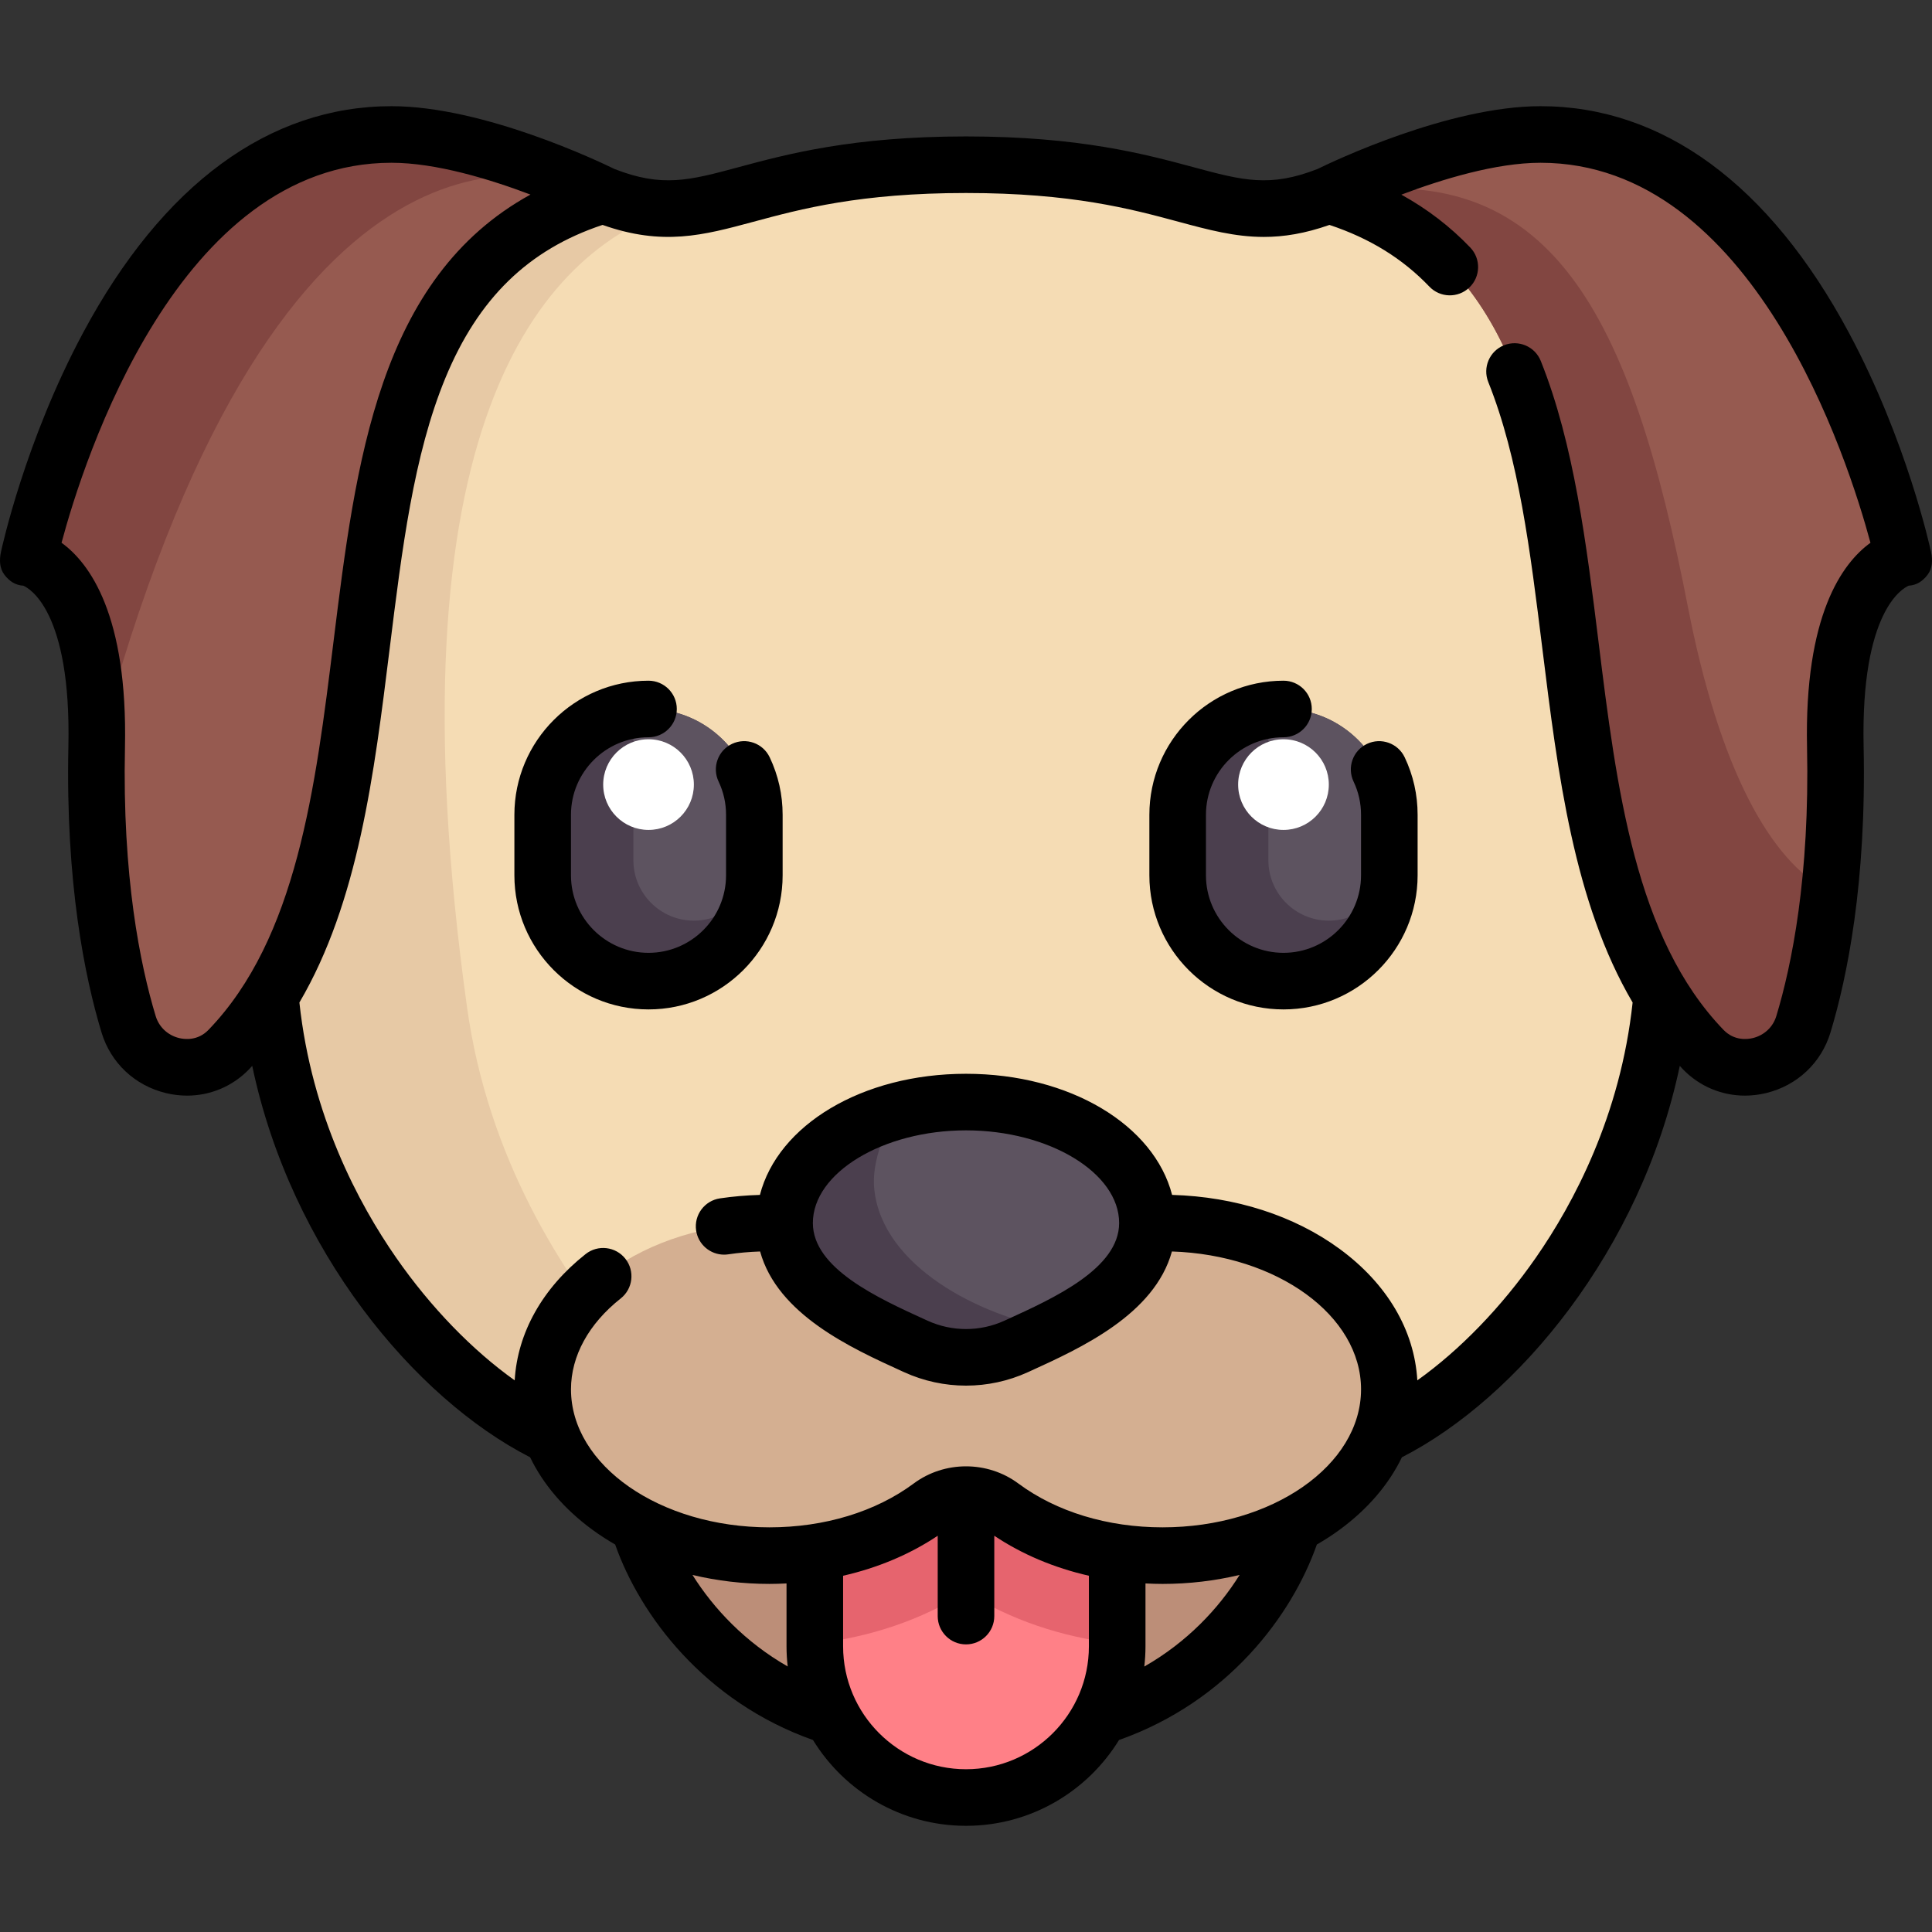 <?xml version="1.0" encoding="iso-8859-1"?>
<!-- Generator: Adobe Illustrator 19.0.0, SVG Export Plug-In . SVG Version: 6.00 Build 0)  -->
<svg version="1.1" id="Capa_1" xmlns="http://www.w3.org/2000/svg" xmlns:xlink="http://www.w3.org/1999/xlink" x="0px" y="0px"
	 viewBox="0 0 512 512" style="enable-background:new 0 0 512 512;" xml:space="preserve">
<rect x="0" y="0" width="512" height="512" fill="#333333" stroke="none"/>
<path style="fill:#F5DCB4;" d="M432.291,51.664h-80.132c-29.047,11.519-35.487-8.013-96.159-8.013s-67.11,19.532-96.159,8.013H79.71
	L69.026,252.995c6.678,79.13,55.759,122.201,94.489,137.893h184.97c38.731-15.692,87.812-58.763,94.489-137.893L432.291,51.664z"/>
<path style="fill:#965A50;" d="M352.159,51.664c90.224,27.006,41.106,166.274,99.202,226.473c8.34,8.642,23.076,4.803,26.556-6.691
	c4.599-15.186,9.193-39.213,8.462-73.542c-1.002-47.078,18.029-50.083,18.029-50.083S480.37,35.637,408.251,35.637
	C384.211,35.637,352.159,51.664,352.159,51.664z"/>
<path style="fill:#4B3F4E;" d="M171.862,260.007L171.862,260.007c-15.425,0-28.046-12.62-28.046-28.046v-16.026
	c0-15.425,12.62-28.046,28.046-28.046l0,0c15.425,0,28.046,12.62,28.046,28.046v16.026
	C199.908,247.386,187.288,260.007,171.862,260.007z"/>
<path style="fill:#5D5360;" d="M171.862,187.888c-1.371,0-2.687,0.214-4.007,0.407v39.659c0,8.851,7.175,16.026,16.026,16.026
	c8.852,0,16.026-7.175,16.026-16.026v-12.02C199.908,200.509,187.288,187.888,171.862,187.888z"/>
<circle style="fill:#FFFFFF;" cx="171.867" cy="207.924" r="12.016"/>
<path style="fill:#4B3F4E;" d="M340.139,260.007L340.139,260.007c-15.425,0-28.046-12.62-28.046-28.046v-16.026
	c0-15.425,12.62-28.046,28.046-28.046l0,0c15.425,0,28.046,12.62,28.046,28.046v16.026
	C368.185,247.386,355.564,260.007,340.139,260.007z"/>
<path style="fill:#5D5360;" d="M340.139,187.888c-1.372,0-2.687,0.214-4.007,0.407v39.659c0,8.851,7.175,16.026,16.026,16.026
	c8.852,0,16.026-7.175,16.026-16.026v-12.02C368.185,200.509,355.564,187.888,340.139,187.888z"/>
<circle style="fill:#FFFFFF;" cx="340.136" cy="207.924" r="12.016"/>
<path style="fill:#824641;" d="M451.361,278.137c8.34,8.642,23.077,4.803,26.557-6.692c2.638-8.71,5.239-20.435,6.869-35.236
	c-15.752-7.852-29.2-32.905-37.472-75.366c-15.024-77.127-36.06-120.198-95.157-109.18
	C442.382,78.669,393.265,217.937,451.361,278.137z"/>
<path style="fill:#E7C9A5;" d="M163.515,390.889h37.98c0,0-66.695-44.741-77.712-123.87
	C102.349,113.08,143.148,67.023,178.437,55.269c-5.59,0.189-11.397-0.751-18.594-3.605H79.71L69.026,252.995
	C75.704,332.125,124.785,375.196,163.515,390.889z"/>
<path style="fill:#965A50;" d="M159.842,51.664C69.618,78.67,118.736,217.938,60.64,278.137c-8.34,8.642-23.076,4.803-26.556-6.691
	c-4.599-15.186-9.193-39.213-8.462-73.542c1.002-47.078-18.029-50.083-18.029-50.083S31.631,35.637,103.75,35.637
	C127.79,35.637,159.842,51.664,159.842,51.664z"/>
<path style="fill:#824641;" d="M157.16,50.388c-8.131-3.773-33.493-14.751-53.41-14.751c-72.119,0-96.159,112.185-96.159,112.185
	s19.031,3.005,18.029,50.083c-0.013,0.629,0.005,1.195-0.005,1.816C71.728,24.781,142.585,44.245,157.16,50.388z"/>
<ellipse style="fill:#BC8E78;" cx="255.996" cy="396.235" rx="88.148" ry="64.106"/>
<path style="fill:#FF8087;" d="M215.934,396.231v40.066c0,22.128,17.937,40.066,40.066,40.066s40.066-17.938,40.066-40.066v-40.066
	H215.934z"/>
<path style="fill:#E6646E;" d="M215.934,435.566c14.661-1.675,28.462-6.351,40.066-13.715c11.604,7.364,25.405,12.04,40.066,13.715
	v-39.336h-80.132L215.934,435.566L215.934,435.566z"/>
<path style="fill:#D4AF91;" d="M308.086,324.112H203.915c-33.192,0-60.099,19.732-60.099,44.073
	c0,24.34,26.907,44.073,60.099,44.073c16.715,0,31.809-5.015,42.691-13.098c2.755-2.046,6.076-3.069,9.393-3.068
	c3.322,0,6.644,1.023,9.398,3.068c10.881,8.082,25.976,13.098,42.69,13.098c33.192,0,60.099-19.732,60.099-44.073
	C368.185,343.844,341.277,324.112,308.086,324.112z"/>
<path style="fill:#5D5360;" d="M256,292.06c26.553,0,48.079,14.351,48.079,32.053c0,17.072-20.207,26.061-34.789,32.708
	c-8.453,3.853-18.126,3.853-26.579,0c-14.584-6.647-34.789-15.636-34.789-32.708C207.921,306.41,229.447,292.06,256,292.06z"/>
<path style="fill:#4B3F4E;" d="M231.71,315.347c-1.121-10.085,5.984-20.869,5.984-20.869c-17.47,4.802-29.773,16.255-29.773,29.634
	c0,17.072,20.207,26.061,34.789,32.708c8.453,3.853,18.126,3.853,26.579,0c3.136-1.429,6.533-2.978,9.932-4.681
	C259.506,348.652,233.965,335.631,231.71,315.347z"/>
<path d="M362.265,197.138c-3.74,1.777-5.331,6.25-3.553,9.99c1.312,2.758,1.975,5.721,1.975,8.807v16.026
	c0,11.331-9.219,20.549-20.548,20.549c-11.331,0-20.549-9.219-20.549-20.549v-16.026c0-11.331,9.219-20.549,20.549-20.549
	c4.14,0,7.497-3.357,7.497-7.497c0-4.14-3.357-7.497-7.497-7.497c-19.599,0-35.544,15.945-35.544,35.544v16.026
	c0,19.599,15.945,35.544,35.544,35.544c19.599,0,35.543-15.945,35.543-35.544v-16.026c0-5.33-1.154-10.458-3.427-15.243
	C370.477,196.952,366.004,195.363,362.265,197.138z"/>
<path d="M193.988,197.138c-3.74,1.777-5.331,6.25-3.553,9.99c1.312,2.758,1.975,5.721,1.975,8.807v16.026
	c0,11.331-9.219,20.549-20.549,20.549c-11.331,0-20.548-9.219-20.548-20.549v-16.026c0-11.331,9.219-20.549,20.548-20.549
	c4.14,0,7.497-3.357,7.497-7.497c0-4.14-3.357-7.497-7.497-7.497c-19.599,0-35.543,15.945-35.543,35.544v16.026
	c0,19.599,15.944,35.544,35.543,35.544s35.544-15.945,35.544-35.544v-16.026c0-5.33-1.154-10.458-3.427-15.243
	C202.201,196.952,197.729,195.363,193.988,197.138z"/>
<path d="M511.74,146.251c-0.254-1.188-6.409-29.411-21.757-58.062c-21.044-39.285-49.307-60.049-81.732-60.049
	c-24.426,0-55.284,14.774-59.081,16.639c-12.675,4.968-19.89,3.031-32.914-0.481c-12.744-3.437-30.199-8.144-60.256-8.144
	s-47.511,4.707-60.256,8.144c-13.023,3.513-20.238,5.45-32.914,0.481c-3.797-1.864-34.655-16.639-59.081-16.639
	c-32.424,0-60.687,20.764-81.732,60.049C6.669,116.84,0.515,145.064,0.26,146.251c-0.465,2.169-0.4,4.389,0.965,6.139
	c1.316,1.686,2.863,2.687,4.959,2.826c1.603,0.688,12.701,6.773,11.941,42.529c-0.771,36.198,4.35,61.241,8.783,75.874
	c2.443,8.067,8.828,14.072,17.079,16.062c1.866,0.451,3.74,0.671,5.589,0.671c6.169,0,12.063-2.453,16.459-7.009
	c0.276-0.286,0.537-0.584,0.809-0.873c10.275,48.897,43.07,88.108,73.642,103.725c3.472,7.191,9.048,13.734,16.5,19.199
	c1.92,1.408,3.944,2.707,6.04,3.92c6.557,18.666,23.614,41.598,52.426,51.809c8.374,13.627,23.416,22.737,40.55,22.737
	s32.177-9.11,40.551-22.737c28.829-10.21,45.791-32.938,52.429-51.811c2.094-1.212,4.117-2.51,6.036-3.918
	c7.452-5.465,13.028-12.008,16.5-19.199c30.572-15.617,63.367-54.828,73.642-103.725c0.272,0.289,0.532,0.587,0.808,0.873
	c4.396,4.556,10.289,7.009,16.459,7.009c1.849,0,3.724-0.22,5.589-0.671c8.251-1.991,14.636-7.996,17.079-16.062
	c4.431-14.634,9.552-39.676,8.783-75.874c-0.761-35.757,10.338-41.842,11.941-42.529c2.096-0.139,3.644-1.14,4.959-2.826
	C512.139,150.641,512.205,148.421,511.74,146.251z M47.504,275.105c-3.026-0.73-5.36-2.91-6.245-5.832
	c-4.116-13.593-8.871-36.981-8.142-71.209c0.745-35.013-9.327-48.815-16.809-54.227c5.856-21.863,30.908-100.702,87.442-100.702
	c11.818,0,26.104,4.37,36.827,8.43C100.3,73.678,94.25,122.601,88.377,170.09c-4.777,38.632-9.716,78.579-33.131,102.841
	C52.389,275.89,48.88,275.437,47.504,275.105z M183.516,417.377c6.519,1.556,13.379,2.377,20.399,2.377
	c1.516,0,3.023-0.052,4.522-0.127v16.669c0,1.804,0.11,3.582,0.307,5.334C197.483,435.185,189.134,426.322,183.516,417.377z
	 M256,468.865c-17.958,0-32.569-14.611-32.569-32.569v-18.707c9.207-2.098,17.739-5.687,25.072-10.6v21.294
	c0,4.141,3.357,7.497,7.497,7.497s7.497-3.357,7.497-7.497v-21.294c7.331,4.913,15.865,8.502,25.072,10.6v18.707
	C288.569,454.255,273.959,468.865,256,468.865z M303.254,441.65c0.198-1.758,0.31-3.543,0.31-5.353v-16.669
	c1.499,0.075,3.006,0.127,4.522,0.127c7.028,0,13.897-0.823,20.424-2.384C322.891,426.356,314.55,435.208,303.254,441.65z
	 M478.884,198.064c0.729,34.227-4.026,57.616-8.142,71.209c-0.885,2.922-3.22,5.102-6.245,5.832
	c-1.376,0.331-4.885,0.785-7.741-2.174c-23.414-24.262-28.354-64.209-33.131-102.841c-3.185-25.755-6.478-52.386-15.297-74.421
	c-1.538-3.844-5.901-5.713-9.746-4.174c-3.845,1.538-5.713,5.902-4.174,9.746c8.097,20.231,11.128,44.741,14.337,70.689
	c4.099,33.143,8.317,67.191,23.917,93.747c-3.228,29.998-15.668,53.28-25.644,67.623c-9.161,13.171-20.179,24.504-31.411,32.511
	c-0.771-13.313-8.008-25.609-20.589-34.835c-12.021-8.816-27.705-13.85-44.399-14.314c-4.77-18.495-27.043-32.098-54.617-32.098
	c-27.574,0-49.848,13.604-54.617,32.099c-3.566,0.1-7.118,0.4-10.592,0.917c-4.095,0.61-6.921,4.423-6.312,8.519
	c0.554,3.722,3.754,6.395,7.406,6.395c0.367,0,0.739-0.027,1.113-0.083c2.764-0.412,5.592-0.661,8.435-0.755
	c4.619,16.7,24.138,25.596,37.62,31.737l0.549,0.25c5.212,2.375,10.805,3.563,16.4,3.563c5.593,0,11.189-1.188,16.399-3.563
	l0.549-0.25c13.482-6.143,33.002-15.037,37.62-31.739c27.856,0.905,50.12,16.943,50.12,36.532c0,20.168-23.597,36.576-52.602,36.576
	c-14.559,0-28.133-4.126-38.22-11.619c-8.164-6.064-19.567-6.063-27.731,0c-10.088,7.492-23.661,11.619-38.22,11.619
	c-29.004,0-52.602-16.408-52.602-36.576c0-8.81,4.679-17.362,13.176-24.08c3.248-2.568,3.799-7.283,1.231-10.531
	c-2.568-3.248-7.282-3.798-10.531-1.231c-11.452,9.056-18.057,20.862-18.797,33.466c-11.231-8.007-22.248-19.339-31.408-32.509
	c-9.975-14.343-22.416-37.625-25.644-67.623c15.6-26.555,19.819-60.603,23.917-93.746c3.264-26.39,6.346-51.316,14.759-71.727
	c8.704-21.117,21.993-34.063,41.661-40.601c15.973,5.638,26.646,2.767,39.972-0.828c12.599-3.398,28.281-7.627,56.351-7.627
	c28.071,0,43.751,4.228,56.351,7.627c7.905,2.132,14.874,4.012,22.571,4.012c5.276,0,10.898-0.889,17.393-3.18
	c10.637,3.533,19.335,8.88,26.477,16.348c2.862,2.992,7.607,3.099,10.6,0.237c2.993-2.862,3.099-7.607,0.237-10.6
	c-5.301-5.543-11.407-10.224-18.259-14.007c10.729-4.066,25.044-8.45,36.881-8.45c56.435,0,81.559,78.845,87.437,100.706
	C488.206,149.255,478.139,163.057,478.884,198.064z M296.583,324.112c0,12.036-17.253,19.896-29.851,25.635l-0.551,0.251
	c-6.47,2.95-13.891,2.95-20.361,0l-0.551-0.251c-12.597-5.739-29.851-13.599-29.851-25.635c0-13.31,18.584-24.555,40.582-24.555
	S296.583,310.802,296.583,324.112z"/>
<g>
</g>
<g>
</g>
<g>
</g>
<g>
</g>
<g>
</g>
<g>
</g>
<g>
</g>
<g>
</g>
<g>
</g>
<g>
</g>
<g>
</g>
<g>
</g>
<g>
</g>
<g>
</g>
<g>
</g>
</svg>
